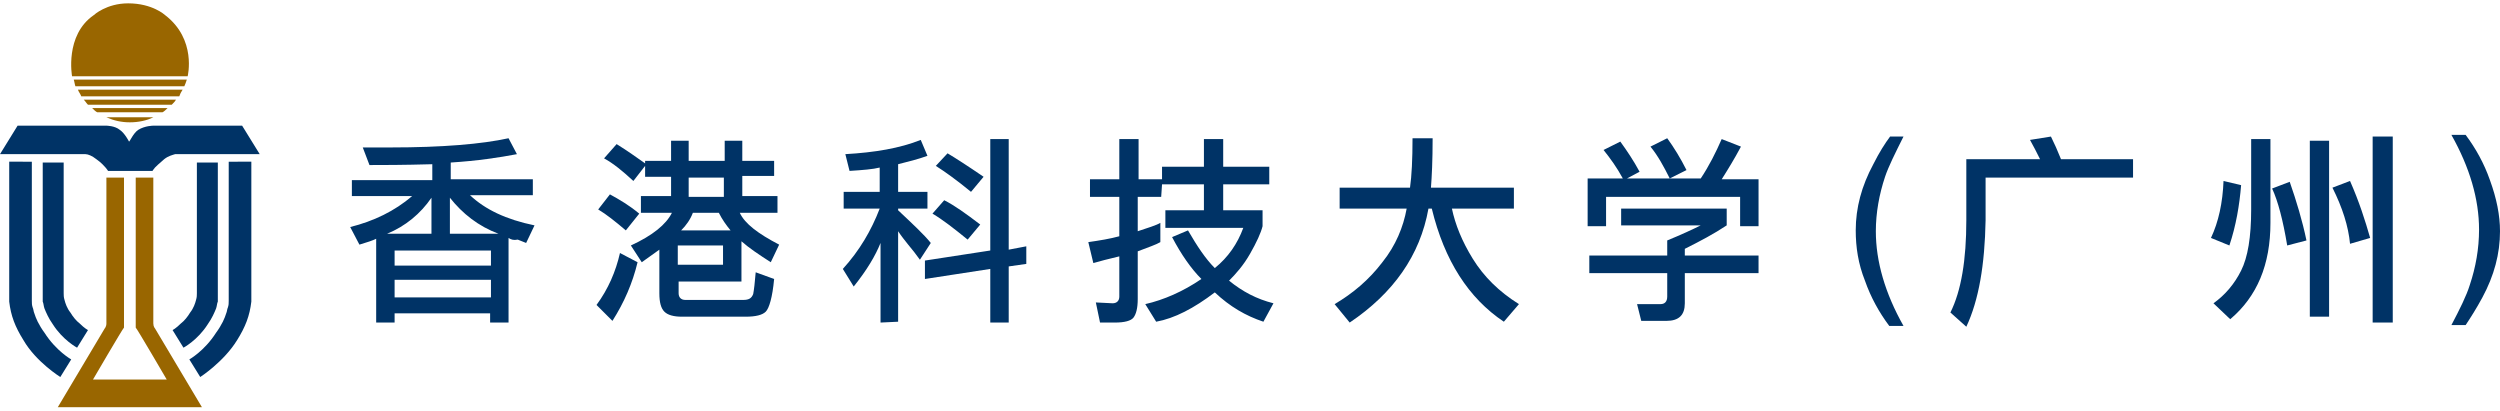 <?xml version="1.0" encoding="utf-8"?>
<!-- Generator: Adobe Illustrator 21.0.0, SVG Export Plug-In . SVG Version: 6.00 Build 0)  -->
<svg version="1.1" id="图层_1" xmlns="http://www.w3.org/2000/svg" xmlns:xlink="http://www.w3.org/1999/xlink" x="0px" y="0px"
	 viewBox="0 0 298.4 49" style="enable-background:new 0 0 298.4 49;" xml:space="preserve">
<style type="text/css">
	.st0{fill:#996600;}
	.st1{fill:#003366;}
</style>
<path class="st0" d="M24.1,48.6l-5.6-9.4c0,0-0.2-0.2-0.2-0.6v-0.2v-0.5V21.2h-2.1v17.4v0.5c0.2,0.2,3.7,6.2,3.7,6.2h-8.8
	c0,0,3.5-6,3.7-6.2v-0.5V21.2h-2.1v16.7v0.5v0.2c0,0.4-0.2,0.6-0.2,0.6l-5.6,9.4H24.1z"/>
<path class="st0" d="M22.4,9.1c0,0,1.1-4.4-2.7-7.3c0,0-1.5-1.4-4.4-1.4c-2.6,0-4.1,1.4-4.1,1.4C7.7,4.2,8.6,9.1,8.6,9.1H22.4z"/>
<path class="st0" d="M9,10.3H22c0.1-0.2,0.2-0.5,0.3-0.8H8.8C8.9,9.8,8.9,10,9,10.3"/>
<path class="st0" d="M21.8,10.7H9.3c0.1,0.3,0.3,0.5,0.4,0.8h11.7C21.5,11.2,21.6,11,21.8,10.7"/>
<path class="st0" d="M10.5,12.5h10c0.2-0.2,0.4-0.4,0.5-0.6H10C10.2,12.1,10.3,12.3,10.5,12.5"/>
<path class="st0" d="M11.6,13.4h7.8c0.2-0.1,0.4-0.3,0.6-0.5h-9C11.2,13.1,11.4,13.3,11.6,13.4"/>
<path class="st0" d="M12.7,14c0.9,0.4,1.8,0.6,2.8,0.6c1,0,2-0.2,2.8-0.6H12.7z"/>
<path class="st1" d="M28.9,15H18.3c0,0-1,0-1.8,0.5c-0.6,0.4-1,1.4-1.1,1.4h0c0,0-0.5-1-1.1-1.4C13.7,15,12.7,15,12.7,15H2.1L0,18.4
	h9.7c0,0,0.3,0,0.5,0c0.3,0,0.8,0.2,1.3,0.6c0.7,0.5,0.9,0.8,1.1,1c0.1,0.1,0.3,0.4,0.3,0.4h2.4h0.3h0.8h1.8c0,0,0.2-0.3,0.3-0.4
	c0.2-0.2,0.4-0.4,1.1-1c0.5-0.4,1-0.5,1.3-0.6c0.2,0,0.5,0,0.5,0H31L28.9,15z"/>
<path class="st1" d="M1.1,19.4v15.9v0.2c0,0.2,0,0.3,0,0.5c0.2,1.7,0.7,3,1.7,4.6C4.3,43.2,7.2,45,7.2,45l1.3-2.1c0,0-1.8-1-3.2-3.2
	c-0.3-0.4-0.6-0.9-0.8-1.3c-0.2-0.4-0.3-0.7-0.4-1c-0.1-0.2-0.1-0.5-0.2-0.7c-0.1-0.3-0.1-0.5-0.1-0.8c0-0.1,0-0.5,0-0.5v-0.1v-16
	H1.1z"/>
<path class="st1" d="M5.1,19.4v16c0,0,0,0.1,0,0.1c0,0.1,0,0.2,0,0.3c0,0.1,0,0.1,0,0.2c0.1,0.2,0.1,0.5,0.2,0.8
	c0.2,0.5,0.5,1.2,1,1.9c1.2,1.9,2.9,2.8,2.9,2.8l1.3-2.1c0,0-0.4-0.2-1-0.8c-0.4-0.3-0.8-0.8-1.1-1.3c-0.4-0.5-0.6-1.1-0.7-1.5
	c-0.1-0.3-0.1-0.6-0.1-0.8c0-0.1,0-0.2,0-0.2V19.4H5.1z"/>
<path class="st1" d="M30,19.4v15.9v0.2c0,0.2,0,0.3,0,0.5c-0.2,1.7-0.7,3-1.7,4.6c-1.6,2.6-4.4,4.4-4.4,4.4l-1.3-2.1
	c0,0,1.8-1,3.2-3.2c0.3-0.4,0.6-0.9,0.8-1.3c0.2-0.4,0.3-0.7,0.4-1c0.1-0.2,0.1-0.5,0.2-0.7c0.1-0.3,0.1-0.5,0.1-0.8
	c0-0.1,0-0.5,0-0.5v-0.1v-16H30z"/>
<path class="st1" d="M26,19.4v16c0,0,0,0.1,0,0.1c0,0.1,0,0.2,0,0.3c0,0.1,0,0.1,0,0.2c-0.1,0.2-0.1,0.5-0.2,0.8
	c-0.2,0.5-0.5,1.2-1,1.9c-1.2,1.9-2.9,2.8-2.9,2.8l-1.3-2.1c0,0,0.4-0.2,1-0.8c0.4-0.3,0.8-0.8,1.1-1.3c0.4-0.5,0.6-1.1,0.7-1.5
	c0.1-0.3,0.1-0.6,0.1-0.8c0-0.1,0-0.2,0-0.2V19.4H26z"/>
<path class="st1" d="M209.9,21.3V27h-2.2v-3.5h-16V27h-2.2v-5.7h4.2c-0.7-1.3-1.5-2.4-2.3-3.4l2-1c0.8,1.1,1.6,2.3,2.3,3.6l-1.5,0.8
	h8.8c1-1.5,1.8-3.1,2.5-4.7l2.3,0.9c-0.8,1.5-1.6,2.8-2.3,3.9H209.9z M193.3,24.9h12.8v2c-1.5,1-3.2,1.9-5,2.8v0.8h8.8v2.1h-8.8v3.6
	c0,1.4-0.7,2.1-2.2,2.1h-3l-0.5-2c0.8,0,1.8,0,2.8,0c0.5,0,0.8-0.3,0.8-0.9v-2.8h-9.3v-2.1h9.3v-1.8c1.7-0.7,3-1.3,4-1.8h-9.5V24.9z
	 M199,16.5c0.8,1.1,1.6,2.4,2.3,3.8l-2,1c-0.7-1.4-1.4-2.7-2.3-3.8L199,16.5z"/>
<path class="st1" d="M244.8,16.3c0.4,0.8,0.8,1.7,1.2,2.7h8.6v2.2H237v5.1c-0.1,5.3-0.8,9.5-2.3,12.7l-1.9-1.7
	c1.3-2.6,1.9-6.3,1.9-11V19h8.8c-0.4-0.8-0.8-1.6-1.2-2.3L244.8,16.3z"/>
<path class="st1" d="M60.7,28.4v10.1h-2.2v-1.1H47.1v1.1h-2.2v-10c-0.4,0.2-1,0.4-2,0.7l-1.1-2.1c2.8-0.7,5.3-1.9,7.4-3.7H42v-1.9
	h9.6v-1.9c-3.5,0.1-6,0.1-7.5,0.1l-0.8-2.1c0.9,0,2,0,3.3,0c6.2,0,10.9-0.4,14.1-1.1l1,1.9c-2.1,0.4-4.7,0.8-7.9,1v2h9.8v1.9h-7.5
	c1.8,1.7,4.3,2.9,7.7,3.6l-1,2.1c-0.3-0.1-0.7-0.3-1-0.4C61.3,28.7,61,28.6,60.7,28.4 M46.2,27.9h5.3v-4.3
	C50.2,25.5,48.4,27,46.2,27.9 M58.5,29.9H47.1v1.8h11.5V29.9z M47.1,35.5h11.5v-2.1H47.1V35.5z M53.7,23.6v4.3h5.8
	C57.1,27,55.2,25.5,53.7,23.6"/>
<path class="st1" d="M76.1,31.3c-0.6,2.5-1.6,4.8-3,7l-1.9-1.9c1.4-1.9,2.3-4,2.8-6.2L76.1,31.3z M74.7,27.5
	c-1.3-1.1-2.3-1.9-3.3-2.5l1.4-1.8c1.1,0.6,2.3,1.3,3.5,2.3L74.7,27.5z M77,19.2h3.1v-2.4h2.1v2.4h4.3v-2.4h2.1v2.4h3.8v1.8h-3.8
	v2.4h4.2v2h-4.5c0.6,1.3,2.2,2.5,4.7,3.8l-1,2.1c-1.4-0.9-2.6-1.7-3.5-2.5v4.8H81V35c0,0.5,0.3,0.8,0.8,0.8h6.9c0.7,0,1-0.2,1.2-0.7
	c0.1-0.5,0.2-1.4,0.3-2.6l2.2,0.8c-0.2,2.2-0.6,3.5-1,3.9c-0.4,0.4-1.2,0.6-2.4,0.6h-7.6c-1,0-1.7-0.2-2.1-0.6
	c-0.4-0.4-0.6-1.1-0.6-2.2v-5.2c-0.4,0.3-1.1,0.8-2.1,1.5l-1.3-2c2.6-1.2,4.2-2.5,4.9-3.9h-3.7v-2h3.6v-2.3H77v-1.3l-1.4,1.8
	c-1.3-1.2-2.4-2.1-3.5-2.7l1.5-1.7c1.3,0.8,2.4,1.6,3.4,2.3V19.2z M80.9,31.6h5.4v-2.3h-5.4V31.6z M82.7,25.4
	c-0.3,0.8-0.8,1.5-1.4,2.1h5.9c-0.5-0.6-1-1.3-1.4-2.1H82.7z M82.2,23.5h4.2v-2.3h-4.2V23.5z"/>
<path class="st1" d="M105,20c-0.8,0.2-2,0.3-3.6,0.4l-0.5-2c3.5-0.2,6.5-0.7,9-1.7l0.8,1.9c-1.1,0.4-2.3,0.7-3.5,1v3.3h3.5v2h-3.5
	v0.2c1.7,1.6,3.1,2.9,3.9,3.9l-1.3,2c-0.5-0.7-0.9-1.2-1.4-1.8c-0.4-0.5-0.8-1-1.2-1.6v10.8l-2.1,0.1V29c-0.6,1.5-1.6,3.2-3.2,5.2
	l-1.3-2.1c2-2.2,3.4-4.6,4.4-7.2h-4.3v-2h4.3V20z M110.4,33.3v-2.2l7.8-1.2V16.6h2.2v13.2l2.1-0.4v2.1l-2.1,0.3v6.7h-2.2v-6.4
	L110.4,33.3z M115.5,28.6c-1.6-1.3-3-2.4-4.2-3.1l1.4-1.6c1.2,0.6,2.6,1.6,4.3,2.9L115.5,28.6z M115.9,22.9
	c-1.7-1.4-3.1-2.4-4.2-3.1l1.4-1.5c1,0.6,2.4,1.5,4.3,2.8L115.9,22.9z"/>
<path class="st1" d="M138.6,23.5h-2.8v4.1c1.2-0.4,2.2-0.7,2.7-1v2.3c-0.5,0.3-1.4,0.6-2.7,1.1v5.7c0,1.1-0.2,1.8-0.5,2.2
	c-0.3,0.4-1.1,0.6-2.2,0.6h-1.8l-0.5-2.4l2,0.1c0.5,0,0.8-0.3,0.8-0.8v-4.8c-1.3,0.3-2.4,0.6-3.1,0.8l-0.6-2.5
	c1.4-0.2,2.6-0.4,3.7-0.7v-4.7h-3.5v-2.1h3.5v-4.8h2.3v4.8h2.8v-1.5h5v-3.3h2.3v3.3h5.5V22H146v3.1h4.7V27c-0.2,0.8-0.7,1.9-1.5,3.3
	c-0.8,1.4-1.7,2.4-2.5,3.2c1.6,1.3,3.3,2.2,5.3,2.7l-1.2,2.2c-2.1-0.7-4-1.8-5.8-3.5c-2.5,1.9-4.8,3.1-7,3.5l-1.3-2.1
	c2.2-0.5,4.5-1.5,6.7-3c-1.2-1.2-2.4-2.9-3.5-5l1.9-0.8c1.1,1.9,2.1,3.4,3.2,4.5c1.6-1.3,2.7-2.9,3.4-4.8h-9.3v-2.1h4.6V22h-5
	L138.6,23.5z"/>
<path class="st1" d="M173.3,24.9c0.4,1.9,1.2,3.9,2.5,6c1.3,2.1,3.1,3.9,5.5,5.4l-1.8,2.1c-4.2-2.8-7.1-7.3-8.6-13.5h-0.4
	c-1,5.6-4.2,10.1-9.4,13.6l-1.8-2.2c2.2-1.3,4.1-2.9,5.7-5c1.6-2,2.5-4.2,2.9-6.4h-8v-2.5h8.4c0.2-1.4,0.3-3.4,0.3-5.9h2.4
	c0,2.7-0.1,4.6-0.2,5.9h9.9v2.5L173.3,24.9z"/>
<path class="st1" d="M227.2,16.3c-1,2-1.8,3.6-2.2,4.8c-0.7,2.1-1.1,4.3-1.1,6.5c0,3.6,1.1,7.4,3.3,11.3h-1.7
	c-1.2-1.6-2.2-3.4-2.9-5.4c-0.8-2-1.1-4-1.1-6c0-2.7,0.7-5.3,2.1-7.9c0.7-1.4,1.4-2.5,2-3.3H227.2z"/>
<path class="st1" d="M267.5,22.1c-0.2,2.4-0.6,4.8-1.4,7.2l-2.2-0.9c0.9-1.9,1.4-4.2,1.5-6.8L267.5,22.1z M266.2,38.1l-2-1.9
	c1.4-1,2.5-2.3,3.3-3.9c0.8-1.6,1.2-4,1.2-7.3v-8.4h2.3v10C271,31.6,269.4,35.4,266.2,38.1 M273,29.3c-0.5-3-1.1-5.3-1.8-6.8
	l2.1-0.8c0.8,2.3,1.5,4.6,2,7L273,29.3z M275.7,16.8h2.3v21h-2.3V16.8z M280.5,29.1c-0.2-2.1-0.9-4.3-2.1-6.7l2.1-0.8
	c1.1,2.5,1.8,4.7,2.4,6.8L280.5,29.1z M283.2,16.3h2.4v22.2h-2.4V16.3z"/>
<path class="st1" d="M298.4,27.6c0,2.7-0.7,5.3-2.1,7.9c-0.7,1.3-1.4,2.4-2,3.3h-1.7c1-1.9,1.8-3.5,2.2-4.8c0.7-2.1,1.1-4.3,1.1-6.6
	c0-3.6-1.1-7.4-3.3-11.3h1.7c1.2,1.6,2.2,3.4,2.9,5.4C298,23.7,298.4,25.7,298.4,27.6"/>
</svg>
